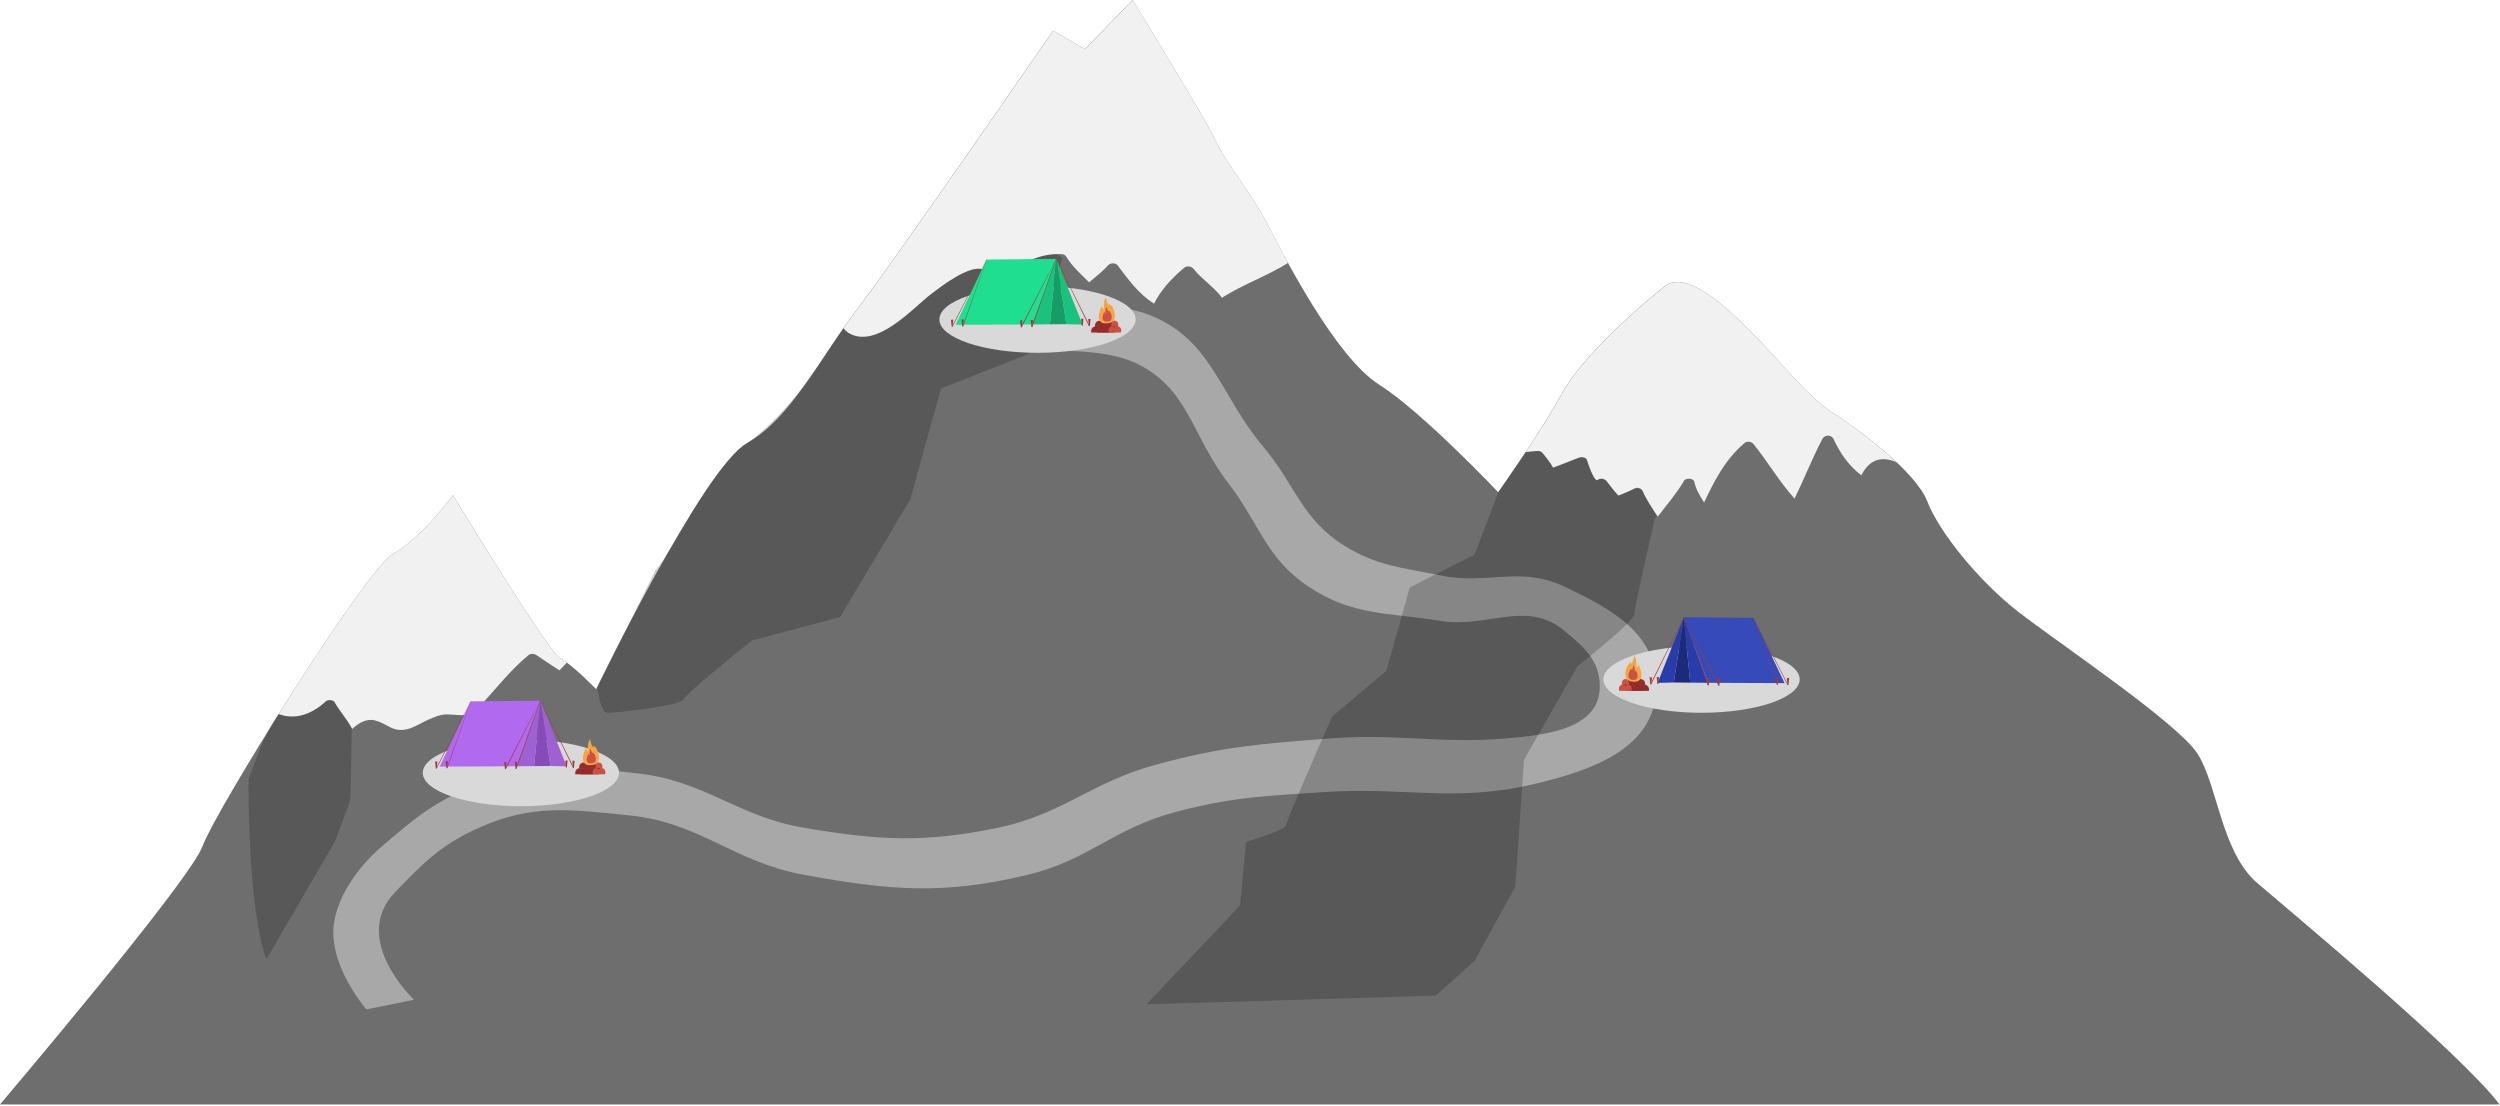 <?xml version="1.0" encoding="UTF-8"?> <svg xmlns="http://www.w3.org/2000/svg" width="1827" height="808" viewBox="0 0 1827 808" fill="none"><g clip-path="url(#clip0_17_16889)"><path d="M1826.75 807.12H0C0 807.12 139.402 642.985 148.075 618.252C156.812 593.52 267.177 415.894 287.477 404.652C307.841 393.41 331.032 361.932 331.032 361.932C331.032 361.932 400.734 476.602 409.47 481.098C418.207 485.595 435.616 503.583 435.616 503.583C435.616 503.583 514.054 341.696 545.982 323.709C577.909 305.721 598.274 263.001 627.31 224.778C656.347 186.555 769.604 22.42 769.604 22.42L792.859 35.91L827.677 -0.064C827.677 -0.064 882.86 89.873 888.642 103.363C894.423 116.854 914.788 141.586 926.415 164.071C938.043 186.555 975.816 260.753 1007.74 280.989C1039.67 301.224 1094.85 359.683 1094.85 359.683C1094.85 359.683 1126.78 314.715 1141.3 287.734C1155.82 260.753 1199.37 222.53 1216.78 209.039C1234.19 195.548 1269.08 231.523 1286.48 249.511C1303.89 267.498 1321.3 289.982 1338.78 301.224C1356.19 312.467 1399.74 343.944 1408.48 366.429C1417.15 388.913 1446.25 424.888 1475.29 447.372C1504.32 469.856 1591.43 528.315 1605.95 550.8C1620.47 573.284 1623.36 622.749 1649.51 645.233C1675.65 667.718 1797.58 768.897 1826.68 807.12H1826.75Z" fill="#6E6E6E"></path><path d="M349.781 573.017C318.513 584.754 303.255 597.704 277.937 619.521C262.216 633.068 242.575 658.761 243.602 683.458C244.762 711.358 267.758 737.662 267.758 737.662L302.519 730.592C302.519 730.592 255.604 686.4 288.738 652.009C309.613 630.343 322.332 617.326 349.781 605.01C389.025 587.4 416.744 591.531 459.541 595.839C512.221 601.142 535.826 629.994 587.93 639.399C650.487 650.692 688.87 654.131 750.708 639.399C795.286 628.779 813.811 605.406 858.711 593.516C900.901 582.344 923.815 581.789 968.798 578.78C1026.86 574.896 1062.85 586.668 1120.97 573.017C1164.42 562.812 1210.2 546.471 1210.39 501.84C1210.55 462.873 1178.02 445.046 1142.75 428.475C1110.62 413.377 1086.94 427.738 1052.19 420.451C1024.2 414.581 1006.54 413.801 982.266 398.671C951.367 379.408 946.653 354.381 923.22 326.512C890.934 288.114 885.703 247.399 838.752 229.725C811.645 219.522 764.842 223.566 764.842 223.566L751.644 257.441C751.644 257.441 801.418 252.347 829.073 264.92C868.66 282.919 870.798 318.446 897.438 352.818C920.312 382.33 924.903 407.658 955.901 428.475C988.172 450.147 1013.83 447.431 1052.19 453.694C1087.2 459.409 1115.34 438.065 1142.75 460.572C1157.53 472.708 1169.26 482.716 1169.12 501.84C1168.9 532.494 1130.89 537.128 1100.34 539.669C1052.19 543.674 1021.95 535.918 971.949 539.669C921.378 543.463 892.457 545.704 843.561 559.156C797.073 571.947 776.153 595.288 728.928 605.01C674.996 616.112 642.23 614.144 587.93 605.01C538.89 596.76 516.322 571.155 466.938 565.309C421.404 559.919 392.708 556.904 349.781 573.017Z" fill="#A8A8A8"></path><path d="M752.365 258.343L776.432 188.397L752.365 174.859C706.236 193.411 625.153 236.9 616.73 239.909C611.699 241.705 586.85 296.723 539.715 328.496C511.94 356.061 493.039 400.819 478.903 416.873L436.48 502.777C437.232 508.544 439.639 520.226 443.249 520.828C447.762 521.58 498.153 515.563 499.657 511.051C500.86 507.441 533.251 480.966 549.296 468.181L613.977 450.882L665.121 365.142L687.684 283.914L752.365 258.343Z" fill="black" fill-opacity="0.2"></path><path d="M255.978 584C256.429 580.841 256.881 533.675 257.106 532.321L255.978 514.492C251.314 512.913 241.354 509.618 238.827 509.076C235.667 508.399 217.028 516.518 207.324 519.226C197.62 521.934 182.408 568.203 181.731 569.331C181.189 570.234 181.434 667.973 194.749 700.921L244.694 615.143C248.305 605.815 255.617 586.528 255.978 584Z" fill="black" fill-opacity="0.2"></path><path d="M1152.79 486.88C1166.63 475.976 1194.29 453.19 1194.29 449.284C1194.29 445.415 1204.2 401.294 1209.29 379.109L1211.02 377.264C1211.02 377.264 1207.13 372.045 1199.58 358.31C1196.91 353.455 1182.51 362.552 1182.51 362.552C1182.51 362.552 1179.14 350.712 1172.95 349.608C1168.55 348.821 1166.77 351.375 1166.77 351.375L1158.03 332.259C1150.81 335.604 1137.31 341.743 1135.28 341.072C1133.99 340.644 1127.65 331.189 1125.83 329.934C1124.37 328.93 1117.92 329.896 1114.88 330.504L1094.92 359.815L1094.2 361.887L1077.6 405.342L1030.24 429.266L1013.15 490.298L973.603 523.499C962.373 548.888 939.913 600.35 939.913 603.084C939.913 605.818 920.383 612.361 910.618 615.29L906.224 661.674L837.868 733.936L1049.28 727.589L1077.6 702.199L1107.38 648.003L1113.73 555.235L1152.79 486.88Z" fill="black" fill-opacity="0.2"></path><ellipse cx="71.722" cy="24.398" rx="71.722" ry="24.398" transform="matrix(-1 0 0 1 829.944 209.043)" fill="#D9D9D9"></ellipse><ellipse cx="71.722" cy="24.398" rx="71.722" ry="24.398" transform="matrix(-1 0 0 1 452.409 540.379)" fill="#D9D9D9"></ellipse><ellipse cx="71.722" cy="24.398" rx="71.722" ry="24.398" transform="matrix(-1 0 0 1 1315.21 472.096)" fill="#D9D9D9"></ellipse><path d="M238.076 512.576C239.682 511.099 243.601 511.42 244.564 513.218C248.226 519.9 254.008 525.938 257.348 532.683C261.845 528.636 267.691 524.782 274.179 526.516C278.548 527.673 281.567 529.664 285.422 531.591C296.278 536.988 304.822 529.407 313.43 525.745C317.478 524.011 322.167 521.955 326.985 522.084C339.319 522.405 342.403 525.103 351.268 515.467C362.703 503.068 372.725 489.963 386.215 478.785C387.821 477.436 390.455 477.629 392.061 478.785C397.521 482.576 403.239 486.173 408.828 489.899C410.691 487.972 412.49 486.109 414.288 484.182C412.554 482.897 410.884 481.805 409.47 481.098C400.798 476.601 331.032 361.932 331.032 361.932C331.032 361.932 307.777 393.41 287.477 404.652C276.235 410.883 237.562 467.865 203.643 521.827C214.821 526.131 227.219 522.662 238.076 512.576Z" fill="#F1F1F1"></path><path d="M619.409 242.83C639.966 256.449 667.975 224.2 680.63 214.757C686.155 210.581 709.603 191.887 719.432 197.347C732.537 204.671 741.787 195.035 752.387 190.409C759.903 187.133 766.777 185.463 775.449 185.656C776.798 185.656 778.404 186.234 779.047 187.262C783.351 194.521 789.775 200.238 795.942 206.341C800.632 202.294 805.707 198.504 809.625 194.007C811.36 192.015 815.15 191.823 816.82 194.007C824.529 204.093 831.66 214.435 843.352 221.952C848.363 211.994 856.007 203.515 865.515 195.613C867.378 194.071 870.654 194.585 872.003 196.255C878.235 204.093 887.292 209.746 893.01 217.583C907.914 208.076 926.415 201.523 941.319 192.144C934.895 180.388 929.691 170.302 926.479 164.135C914.852 141.651 894.552 116.918 888.706 103.428C882.924 89.937 827.741 0 827.741 0L792.923 35.975L769.668 22.484C769.668 22.484 656.411 186.619 627.375 224.842C623.584 229.789 619.987 234.864 616.454 239.875C617.289 240.967 618.188 241.995 619.473 242.83H619.409Z" fill="#F1F1F1"></path><path d="M1123.89 329.555C1125.37 329.491 1126.72 330.197 1127.49 331.161C1130.44 334.951 1133.08 338.035 1135 341.761C1141.24 339.319 1147.53 336.943 1153.76 334.501C1156.01 333.666 1159.35 334.244 1159.87 336.429C1160.19 337.842 1165.01 352.425 1167.45 350.754C1169.57 349.277 1172.33 349.662 1173.93 351.397C1174.58 352.103 1182.16 362.382 1182.99 362.061C1186.98 360.455 1190.77 358.977 1194.43 356.986C1196.74 355.701 1199.76 357.05 1200.53 358.913C1203.29 365.465 1207.6 371.44 1211.45 377.543C1218.07 368.934 1225.33 360.583 1230.66 351.397C1232.07 348.956 1237.73 349.47 1238.24 352.168C1239.27 357.5 1242.29 362.382 1245.37 367.2C1252.69 351.718 1260.47 336.107 1274.86 323.773C1276.72 322.167 1280 322.745 1281.35 324.416C1292.01 337.456 1300.04 351.718 1311.47 364.373C1318.54 349.919 1324.32 335.015 1331.84 320.69C1333.38 317.735 1338.39 317.542 1339.87 320.69C1344.62 330.84 1350.53 339.833 1360.23 347.35C1365.69 336.878 1373.4 332.703 1385.86 337.649C1369.61 322.424 1349.44 308.099 1338.84 301.289C1321.43 290.047 1304.02 267.563 1286.55 249.575C1269.14 231.588 1234.26 195.613 1216.85 209.104C1199.44 222.594 1155.88 260.817 1141.36 287.798C1134.68 300.197 1124.34 316.45 1115.03 330.326C1117.98 330.005 1120.94 329.683 1123.89 329.555Z" fill="#F1F1F1"></path><g clip-path="url(#clip1_17_16889)"><path d="M321.339 560.229L344.014 512.544L394.968 512.077L377.203 559.995L321.339 560.229Z" fill="#B169EF"></path><path d="M394.968 512.077L390.292 559.876L377.203 559.995L394.968 512.077Z" fill="#9E60D2"></path><path d="M414.134 560.07L394.968 512.077L402.293 559.762L414.134 560.07Z" fill="#9E60D2"></path><path d="M402.293 559.762L390.292 559.876L394.968 512.077" fill="#874BB9"></path><path d="M318.472 561.605L317.955 556.537L319.674 556.472L319.173 561.595L318.472 561.605Z" fill="#9E3A3C"></path><path d="M344.014 512.544L319.172 561.595L318.676 561.56L343.874 512.534L344.014 512.544Z" fill="#9E3A3C"></path><path d="M326.214 561.391L325.692 556.323L327.416 556.263L326.91 561.386L326.214 561.391Z" fill="#9E3A3C"></path><path d="M344.014 512.544L326.909 561.387L326.457 561.421L343.874 512.534L344.014 512.544Z" fill="#9E3A3C"></path><path d="M369.009 562.028L368.492 556.959L370.211 556.895L369.704 562.018L369.009 562.028Z" fill="#9E3A3C"></path><path d="M369.704 562.018L394.963 512.077L394.819 512.082L369.009 562.028L369.704 562.018Z" fill="#9E3A3C"></path><path d="M376.751 561.814L376.229 556.745L377.948 556.681L377.446 561.809L376.751 561.814Z" fill="#9E3A3C"></path><path d="M377.446 561.809L394.963 512.077L394.819 512.082L376.751 561.814L377.446 561.809Z" fill="#9E3A3C"></path><path d="M413.598 560.919L413.081 555.851L414.8 555.786L414.293 560.909L413.598 560.919Z" fill="#9E3A3C"></path><path d="M418.756 561.079L418.239 556.01L419.958 555.945L419.451 561.069L418.756 561.079Z" fill="#9E3A3C"></path><path d="M394.819 512.082L418.756 561.079L419.451 561.069L394.963 512.077L394.819 512.082Z" fill="#9E3A3C"></path><path d="M437.802 557.277H426.468C424.694 557.277 423.258 558.768 423.258 560.606V561.779H435.775C435.551 561.332 435.417 560.81 435.417 560.243C435.417 558.624 436.486 557.312 437.807 557.277H437.802Z" fill="#942C2B"></path><path d="M437.857 557.267C437.857 557.267 437.822 557.272 437.802 557.272H437.912C437.912 557.272 437.877 557.267 437.857 557.267Z" fill="#942C2B"></path><path d="M437.912 557.277H437.803C436.476 557.312 435.412 558.624 435.412 560.243C435.412 560.805 435.547 561.327 435.77 561.779H439.939C440.163 561.332 440.297 560.81 440.297 560.243C440.297 558.624 439.229 557.312 437.907 557.277H437.912Z" fill="#CB5142"></path><path d="M439.855 561.362H428.088C426.249 561.362 424.758 562.853 424.758 564.691V565.864H437.748C437.514 565.417 437.375 564.895 437.375 564.328C437.375 562.708 438.483 561.397 439.855 561.362Z" fill="#942C2B"></path><path d="M439.91 561.357C439.91 561.357 439.87 561.362 439.855 561.362H439.969C439.969 561.362 439.93 561.357 439.915 561.357H439.91Z" fill="#942C2B"></path><path d="M439.969 561.362H439.855C438.478 561.397 437.375 562.708 437.375 564.328C437.375 564.89 437.514 565.412 437.748 565.864H442.076C442.31 565.417 442.449 564.895 442.449 564.328C442.449 562.708 441.341 561.397 439.969 561.362Z" fill="#CB5142"></path><path d="M435.512 561.362H423.745C421.906 561.362 420.415 562.853 420.415 564.691V565.864H433.405C433.171 565.417 433.032 564.895 433.032 564.328C433.032 562.708 434.14 561.397 435.512 561.362Z" fill="#942C2B"></path><path d="M435.572 561.357C435.572 561.357 435.532 561.362 435.517 561.362H435.632C435.632 561.362 435.592 561.357 435.577 561.357H435.572Z" fill="#942C2B"></path><path d="M435.626 561.362H435.512C434.135 561.397 433.032 562.708 433.032 564.328C433.032 564.89 433.171 565.412 433.405 565.864H437.733C437.967 565.417 438.106 564.895 438.106 564.328C438.106 562.708 436.998 561.397 435.626 561.362Z" fill="#CB5142"></path><path d="M431.303 559.19C431.303 559.19 427.76 559.802 426.329 556.532C424.897 553.262 428.098 546.519 428.098 546.519C428.098 546.519 428.982 548.969 429.459 548.969C429.936 548.969 428.913 542.568 431.298 540.183C431.298 540.183 431.979 544.949 433.544 546.246C433.544 546.246 433.852 545.396 433.236 544.814C433.236 544.814 434.94 545.326 436.197 547.677C437.46 550.027 440.695 559.22 431.293 559.185L431.303 559.19Z" fill="#F4A545"></path><path d="M431.795 557.889C431.795 557.889 429.782 558.236 428.967 556.378C428.152 554.519 429.976 550.688 429.976 550.688C429.976 550.688 430.478 552.08 430.751 552.08C431.024 552.08 430.443 548.442 431.795 547.085C431.795 547.085 432.182 549.794 433.072 550.529C433.072 550.529 433.246 550.047 432.898 549.714C432.898 549.714 433.867 550.002 434.582 551.339C435.298 552.676 437.137 557.903 431.795 557.884V557.889Z" fill="#CB5142"></path></g><path d="M1304.16 499.229L1281.48 451.544L1230.53 451.077L1248.29 498.995L1304.16 499.229Z" fill="#364ABA"></path><path d="M1230.53 451.077L1235.21 498.876L1248.29 498.995L1230.53 451.077Z" fill="#293DAA"></path><path d="M1211.36 499.07L1230.53 451.077L1223.2 498.762L1211.36 499.07Z" fill="#293DAA"></path><path d="M1223.2 498.762L1235.21 498.876L1230.53 451.077" fill="#1C2A7B"></path><path d="M1307.03 500.605L1307.54 495.537L1305.82 495.472L1306.32 500.595L1307.03 500.605Z" fill="#9E3A3C"></path><path d="M1281.48 451.544L1306.32 500.595L1306.82 500.56L1281.62 451.534L1281.48 451.544Z" fill="#9E3A3C"></path><path d="M1299.28 500.391L1299.8 495.323L1298.08 495.263L1298.59 500.386L1299.28 500.391Z" fill="#9E3A3C"></path><path d="M1281.48 451.544L1298.59 500.387L1299.04 500.421L1281.62 451.534L1281.48 451.544Z" fill="#9E3A3C"></path><path d="M1256.49 501.028L1257.01 495.959L1255.29 495.895L1255.79 501.018L1256.49 501.028Z" fill="#9E3A3C"></path><path d="M1255.79 501.018L1230.53 451.077L1230.68 451.082L1256.49 501.028L1255.79 501.018Z" fill="#9E3A3C"></path><path d="M1248.75 500.814L1249.27 495.745L1247.55 495.681L1248.05 500.809L1248.75 500.814Z" fill="#9E3A3C"></path><path d="M1248.05 500.809L1230.53 451.077L1230.68 451.082L1248.75 500.814L1248.05 500.809Z" fill="#9E3A3C"></path><path d="M1211.9 499.919L1212.42 494.851L1210.7 494.786L1211.2 499.909L1211.9 499.919Z" fill="#9E3A3C"></path><path d="M1206.74 500.079L1207.26 495.01L1205.54 494.945L1206.05 500.069L1206.74 500.079Z" fill="#9E3A3C"></path><path d="M1230.68 451.082L1206.74 500.079L1206.05 500.069L1230.53 451.077L1230.68 451.082Z" fill="#9E3A3C"></path><path d="M1187.69 496.277H1199.03C1200.8 496.277 1202.24 497.768 1202.24 499.606V500.779H1189.72C1189.95 500.332 1190.08 499.81 1190.08 499.243C1190.08 497.624 1189.01 496.312 1187.69 496.277H1187.69Z" fill="#942C2B"></path><path d="M1187.64 496.267C1187.64 496.267 1187.67 496.272 1187.69 496.272H1187.58C1187.58 496.272 1187.62 496.267 1187.64 496.267Z" fill="#942C2B"></path><path d="M1187.59 496.277H1187.69C1189.02 496.312 1190.08 497.624 1190.08 499.243C1190.08 499.805 1189.95 500.327 1189.73 500.779H1185.56C1185.33 500.332 1185.2 499.81 1185.2 499.243C1185.2 497.624 1186.27 496.312 1187.59 496.277H1187.59Z" fill="#CB5142"></path><path d="M1185.64 500.362H1197.41C1199.25 500.362 1200.74 501.853 1200.74 503.691V504.864H1187.75C1187.98 504.417 1188.12 503.895 1188.12 503.328C1188.12 501.708 1187.01 500.397 1185.64 500.362Z" fill="#942C2B"></path><path d="M1185.59 500.357C1185.59 500.357 1185.63 500.362 1185.64 500.362H1185.53C1185.53 500.362 1185.57 500.357 1185.58 500.357H1185.59Z" fill="#942C2B"></path><path d="M1185.53 500.362H1185.64C1187.02 500.397 1188.12 501.708 1188.12 503.328C1188.12 503.89 1187.98 504.412 1187.75 504.864H1183.42C1183.19 504.417 1183.05 503.895 1183.05 503.328C1183.05 501.708 1184.16 500.397 1185.53 500.362Z" fill="#CB5142"></path><path d="M1189.99 500.362H1201.75C1203.59 500.362 1205.08 501.853 1205.08 503.691V504.864H1192.09C1192.33 504.417 1192.46 503.895 1192.46 503.328C1192.46 501.708 1191.36 500.397 1189.99 500.362Z" fill="#942C2B"></path><path d="M1189.93 500.357C1189.93 500.357 1189.97 500.362 1189.98 500.362H1189.87C1189.87 500.362 1189.91 500.357 1189.92 500.357H1189.93Z" fill="#942C2B"></path><path d="M1189.87 500.362H1189.99C1191.36 500.397 1192.46 501.708 1192.46 503.328C1192.46 503.89 1192.33 504.412 1192.09 504.864H1187.76C1187.53 504.417 1187.39 503.895 1187.39 503.328C1187.39 501.708 1188.5 500.397 1189.87 500.362Z" fill="#CB5142"></path><path d="M1194.19 498.19C1194.19 498.19 1197.74 498.802 1199.17 495.532C1200.6 492.262 1197.4 485.519 1197.4 485.519C1197.4 485.519 1196.51 487.969 1196.04 487.969C1195.56 487.969 1196.58 481.568 1194.2 479.183C1194.2 479.183 1193.52 483.949 1191.95 485.246C1191.95 485.246 1191.65 484.396 1192.26 483.814C1192.26 483.814 1190.56 484.326 1189.3 486.677C1188.04 489.027 1184.8 498.22 1194.2 498.185L1194.19 498.19Z" fill="#F4A545"></path><path d="M1193.7 496.889C1193.7 496.889 1195.71 497.236 1196.53 495.378C1197.34 493.519 1195.52 489.688 1195.52 489.688C1195.52 489.688 1195.02 491.08 1194.75 491.08C1194.47 491.08 1195.05 487.442 1193.7 486.085C1193.7 486.085 1193.31 488.794 1192.43 489.529C1192.43 489.529 1192.25 489.047 1192.6 488.714C1192.6 488.714 1191.63 489.002 1190.91 490.339C1190.2 491.676 1188.36 496.903 1193.7 496.884V496.889Z" fill="#CB5142"></path><g clip-path="url(#clip2_17_16889)"><path d="M698.339 237.365L721.014 189.68L771.968 189.213L754.203 237.132L698.339 237.365Z" fill="#1FDE8F"></path><path d="M771.968 189.213L767.292 237.012L754.203 237.132L771.968 189.213Z" fill="#1AC27D"></path><path d="M791.134 237.206L771.968 189.213L779.293 236.898L791.134 237.206Z" fill="#1AC27D"></path><path d="M779.293 236.898L767.292 237.012L771.968 189.213" fill="#169C65"></path><path d="M695.472 238.742L694.955 233.673L696.674 233.608L696.173 238.732L695.472 238.742Z" fill="#9E3A3C"></path><path d="M721.014 189.68L696.172 238.731L695.676 238.697L720.874 189.67L721.014 189.68Z" fill="#9E3A3C"></path><path d="M703.214 238.528L702.692 233.459L704.416 233.399L703.91 238.523L703.214 238.528Z" fill="#9E3A3C"></path><path d="M721.014 189.68L703.909 238.523L703.457 238.558L720.874 189.67L721.014 189.68Z" fill="#9E3A3C"></path><path d="M746.009 239.164L745.492 234.095L747.211 234.031L746.704 239.154L746.009 239.164Z" fill="#9E3A3C"></path><path d="M746.704 239.154L771.963 189.213L771.819 189.218L746.009 239.164L746.704 239.154Z" fill="#9E3A3C"></path><path d="M753.751 238.95L753.229 233.881L754.948 233.817L754.446 238.945L753.751 238.95Z" fill="#9E3A3C"></path><path d="M754.446 238.945L771.963 189.213L771.819 189.218L753.751 238.95L754.446 238.945Z" fill="#9E3A3C"></path><path d="M790.598 238.056L790.081 232.987L791.8 232.923L791.293 238.046L790.598 238.056Z" fill="#9E3A3C"></path><path d="M795.756 238.215L795.239 233.146L796.958 233.082L796.451 238.205L795.756 238.215Z" fill="#9E3A3C"></path><path d="M771.819 189.218L795.756 238.215L796.451 238.205L771.963 189.213L771.819 189.218Z" fill="#9E3A3C"></path><path d="M814.802 234.413H803.468C801.694 234.413 800.258 235.904 800.258 237.742V238.915H812.775C812.551 238.468 812.417 237.946 812.417 237.38C812.417 235.76 813.486 234.448 814.807 234.413H814.802Z" fill="#942C2B"></path><path d="M814.857 234.403C814.857 234.403 814.822 234.408 814.802 234.408H814.912C814.912 234.408 814.877 234.403 814.857 234.403Z" fill="#942C2B"></path><path d="M814.912 234.413H814.803C813.476 234.448 812.412 235.76 812.412 237.38C812.412 237.941 812.547 238.463 812.77 238.915H816.939C817.163 238.468 817.297 237.946 817.297 237.38C817.297 235.76 816.229 234.448 814.907 234.413H814.912Z" fill="#CB5142"></path><path d="M816.855 238.498H805.088C803.249 238.498 801.758 239.989 801.758 241.827V243H814.748C814.514 242.553 814.375 242.031 814.375 241.465C814.375 239.845 815.483 238.533 816.855 238.498Z" fill="#942C2B"></path><path d="M816.91 238.493C816.91 238.493 816.87 238.498 816.855 238.498H816.969C816.969 238.498 816.93 238.493 816.915 238.493H816.91Z" fill="#942C2B"></path><path d="M816.969 238.498H816.855C815.478 238.533 814.375 239.845 814.375 241.465C814.375 242.026 814.514 242.548 814.748 243H819.076C819.31 242.553 819.449 242.031 819.449 241.465C819.449 239.845 818.341 238.533 816.969 238.498Z" fill="#CB5142"></path><path d="M812.512 238.498H800.745C798.906 238.498 797.415 239.989 797.415 241.827V243H810.405C810.171 242.553 810.032 242.031 810.032 241.465C810.032 239.845 811.14 238.533 812.512 238.498Z" fill="#942C2B"></path><path d="M812.572 238.493C812.572 238.493 812.532 238.498 812.517 238.498H812.632C812.632 238.498 812.592 238.493 812.577 238.493H812.572Z" fill="#942C2B"></path><path d="M812.626 238.498H812.512C811.135 238.533 810.032 239.845 810.032 241.465C810.032 242.026 810.171 242.548 810.405 243H814.733C814.967 242.553 815.106 242.031 815.106 241.465C815.106 239.845 813.998 238.533 812.626 238.498Z" fill="#CB5142"></path><path d="M808.303 236.327C808.303 236.327 804.76 236.938 803.329 233.668C801.897 230.398 805.098 223.655 805.098 223.655C805.098 223.655 805.982 226.105 806.459 226.105C806.936 226.105 805.913 219.705 808.298 217.319C808.298 217.319 808.979 222.085 810.544 223.382C810.544 223.382 810.852 222.532 810.236 221.951C810.236 221.951 811.94 222.462 813.197 224.813C814.46 227.163 817.695 236.356 808.293 236.322L808.303 236.327Z" fill="#F4A545"></path><path d="M808.795 235.025C808.795 235.025 806.782 235.373 805.967 233.514C805.152 231.656 806.976 227.824 806.976 227.824C806.976 227.824 807.478 229.216 807.751 229.216C808.024 229.216 807.443 225.578 808.795 224.222C808.795 224.222 809.182 226.93 810.072 227.665C810.072 227.665 810.246 227.183 809.898 226.85C809.898 226.85 810.867 227.139 811.582 228.475C812.298 229.812 814.137 235.04 808.795 235.02V235.025Z" fill="#CB5142"></path></g></g><defs><clipPath id="clip0_17_16889"><rect width="1826.75" height="807.12" fill="white" transform="matrix(-1 0 0 1 1826.75 0)"></rect></clipPath><clipPath id="clip1_17_16889"><rect width="127" height="57" fill="white" transform="translate(315.749 512)"></rect></clipPath><clipPath id="clip2_17_16889"><rect width="127" height="57" fill="white" transform="translate(692.749 189.136)"></rect></clipPath></defs></svg> 